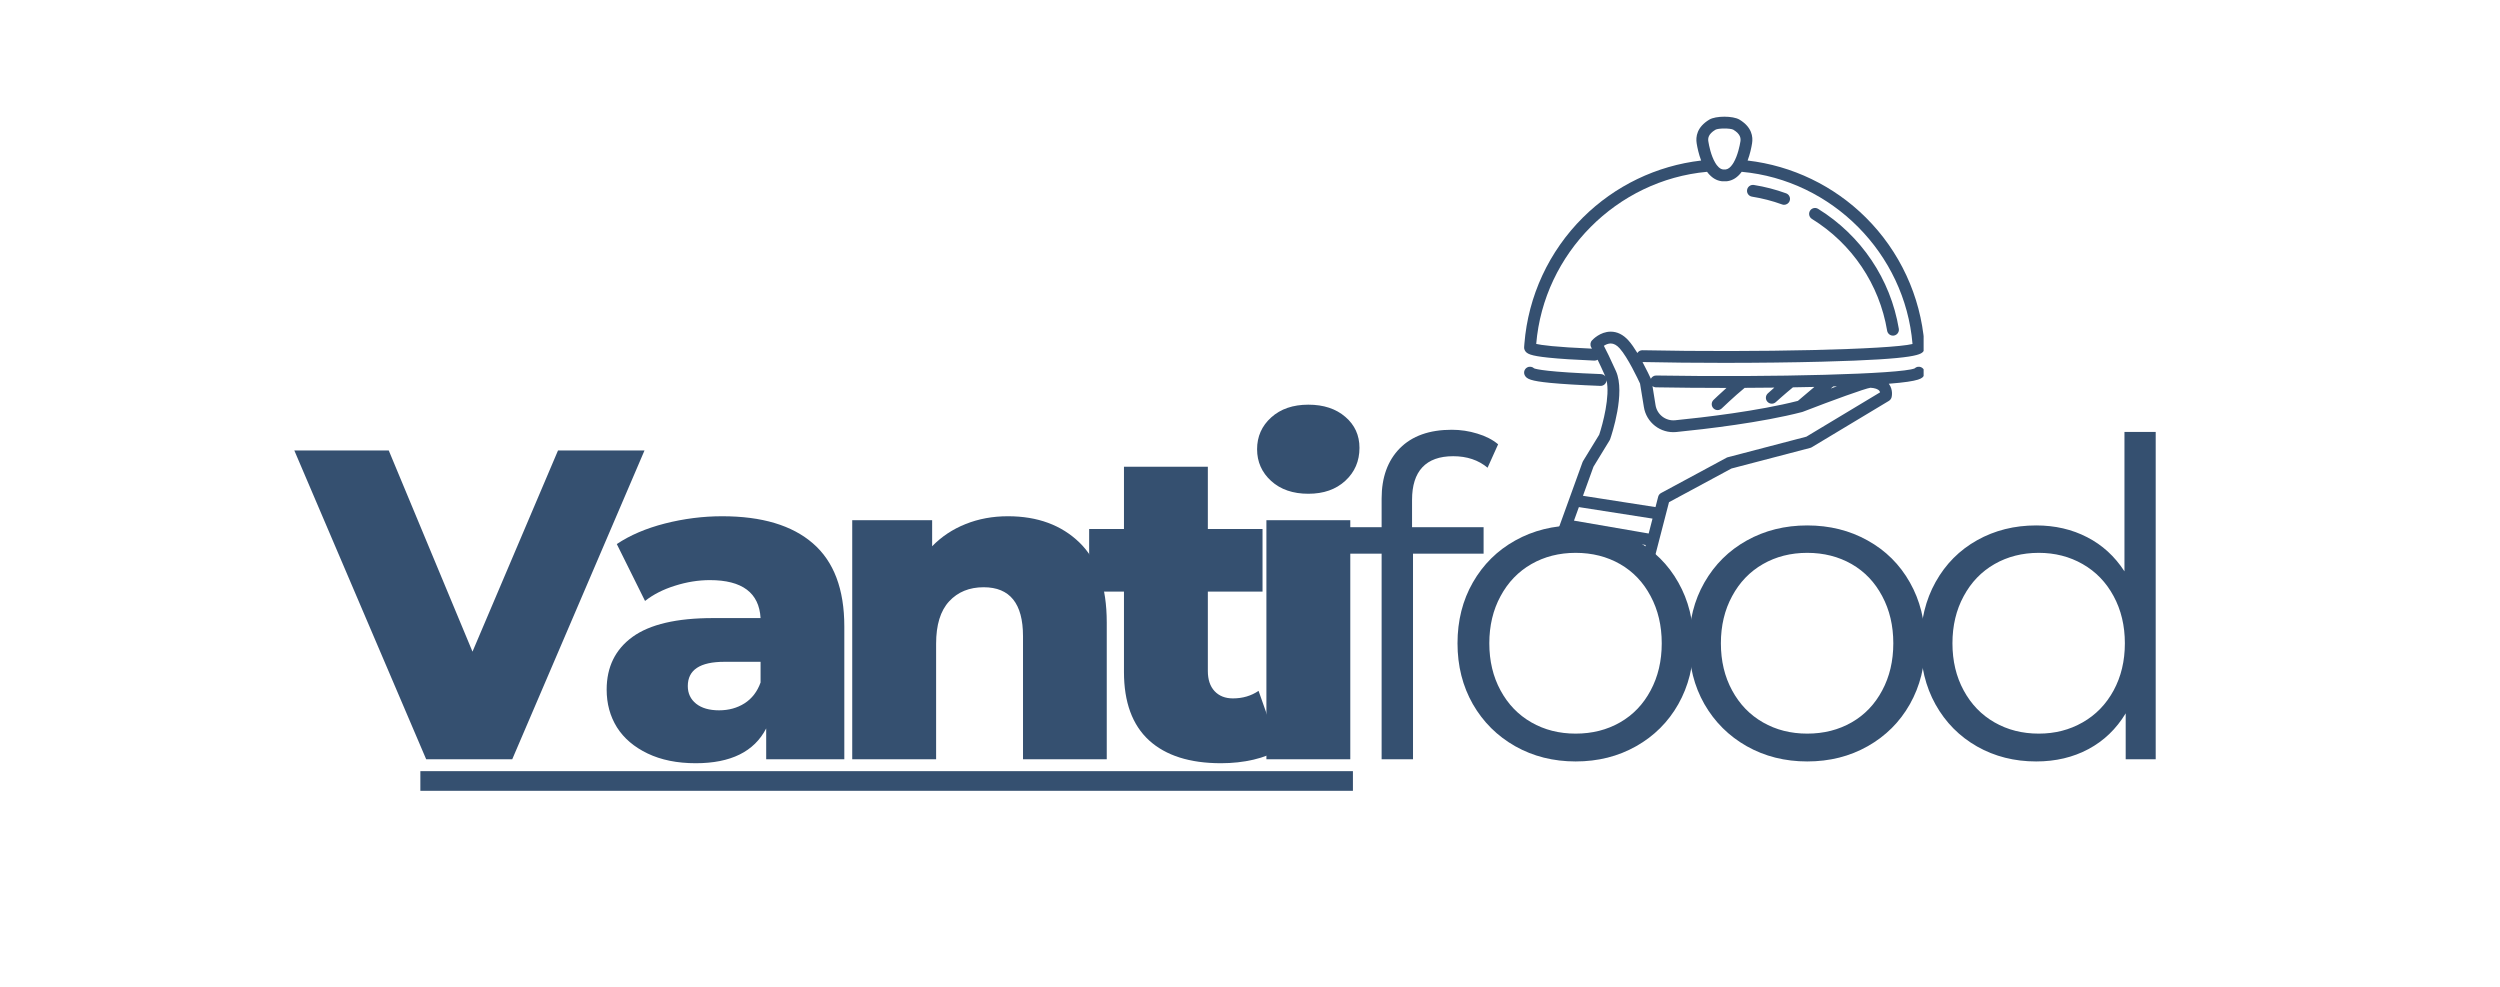 <svg xmlns="http://www.w3.org/2000/svg" xmlns:xlink="http://www.w3.org/1999/xlink" width="380" zoomAndPan="magnify" viewBox="0 0 285 112.5" height="150" preserveAspectRatio="xMidYMid meet" version="1.0"><defs><g/><clipPath id="adb4bffa5e"><path d="M 173.75 13.301 L 219.293 13.301 L 219.293 63.828 L 173.75 63.828 Z M 173.75 13.301 " clip-rule="nonzero"/></clipPath></defs><path stroke-linecap="butt" transform="matrix(0.747, 0, 0, 0.747, 47.923, 87.912)" fill="none" stroke-linejoin="miter" d="M -0.002 1.499 L 142.316 1.499 " stroke="#355070" stroke-width="3" stroke-opacity="1" stroke-miterlimit="4"/><g clip-path="url(#adb4bffa5e)"><path fill="#355070" d="M 208.707 44.293 L 208.984 44.062 C 208.988 44.059 208.988 44.055 208.992 44.051 C 209.137 44.047 209.277 44.043 209.414 44.039 C 209.184 44.121 208.945 44.207 208.707 44.293 Z M 205.926 49.781 L 196.969 52.125 C 196.965 52.125 196.961 52.129 196.961 52.129 C 196.945 52.133 196.934 52.137 196.922 52.141 C 196.91 52.145 196.902 52.148 196.891 52.148 C 196.883 52.152 196.871 52.16 196.863 52.164 C 196.852 52.168 196.84 52.172 196.828 52.18 C 196.824 52.18 196.82 52.184 196.82 52.184 L 189.367 56.203 C 189.199 56.289 189.078 56.445 189.031 56.625 L 188.727 57.809 L 180.457 56.52 L 181.656 53.207 L 183.496 50.195 C 183.523 50.152 183.543 50.109 183.559 50.062 C 183.742 49.531 185.32 44.789 184.223 42.316 C 183.586 40.887 183.113 39.945 182.84 39.422 C 183.047 39.285 183.324 39.156 183.629 39.156 C 183.973 39.16 184.305 39.34 184.641 39.711 C 185.562 40.734 186.746 43.254 186.965 43.727 C 187.02 44.051 187.219 45.227 187.398 46.379 C 187.672 48.168 189.301 49.43 191.098 49.25 C 194.473 48.914 200.824 48.172 205.449 46.969 C 205.465 46.965 205.477 46.957 205.492 46.953 C 205.5 46.953 205.508 46.949 205.516 46.945 C 205.52 46.945 205.52 46.945 205.523 46.945 C 208.871 45.648 212.645 44.277 213.234 44.203 C 213.738 44.234 214.094 44.359 214.246 44.555 C 214.289 44.609 214.312 44.672 214.324 44.73 Z M 179.434 59.352 L 179.992 57.809 L 188.387 59.121 L 187.949 60.82 Z M 175.129 39.207 C 175.992 28.887 184.316 20.527 194.602 19.586 C 194.605 19.59 194.605 19.59 194.609 19.594 C 194.617 19.605 194.629 19.617 194.641 19.633 C 194.668 19.672 194.699 19.711 194.727 19.746 C 194.742 19.762 194.758 19.781 194.773 19.797 C 194.797 19.828 194.824 19.855 194.848 19.883 C 194.863 19.902 194.883 19.918 194.898 19.934 C 194.922 19.961 194.945 19.984 194.973 20.008 C 194.988 20.023 195.004 20.039 195.02 20.055 C 195.047 20.078 195.07 20.102 195.098 20.121 C 195.113 20.137 195.129 20.148 195.145 20.164 C 195.168 20.184 195.195 20.203 195.223 20.223 C 195.238 20.234 195.25 20.246 195.266 20.258 C 195.297 20.277 195.324 20.297 195.355 20.316 C 195.363 20.324 195.375 20.332 195.387 20.34 C 195.426 20.363 195.469 20.387 195.508 20.41 C 195.512 20.414 195.52 20.418 195.527 20.418 C 195.559 20.438 195.594 20.453 195.625 20.469 C 195.641 20.477 195.652 20.484 195.664 20.488 C 195.691 20.5 195.719 20.512 195.742 20.523 C 195.758 20.527 195.773 20.531 195.785 20.539 C 195.809 20.547 195.832 20.555 195.855 20.562 C 195.871 20.57 195.887 20.574 195.902 20.578 C 195.922 20.586 195.945 20.594 195.969 20.598 C 195.984 20.602 195.996 20.605 196.012 20.609 C 196.035 20.617 196.055 20.621 196.078 20.625 C 196.09 20.629 196.105 20.633 196.117 20.633 C 196.141 20.637 196.164 20.641 196.188 20.645 C 196.199 20.648 196.207 20.648 196.219 20.652 C 196.254 20.656 196.285 20.66 196.316 20.664 C 196.336 20.664 196.359 20.664 196.379 20.664 L 196.777 20.664 C 196.797 20.664 196.82 20.664 196.84 20.664 C 196.871 20.66 196.906 20.656 196.938 20.652 C 196.949 20.648 196.961 20.648 196.969 20.645 C 196.992 20.641 197.016 20.637 197.039 20.633 C 197.051 20.633 197.066 20.629 197.078 20.625 C 197.102 20.621 197.125 20.617 197.145 20.609 C 197.16 20.605 197.176 20.602 197.188 20.598 C 197.211 20.594 197.234 20.586 197.254 20.578 C 197.27 20.574 197.285 20.57 197.301 20.562 C 197.324 20.555 197.348 20.547 197.371 20.539 C 197.387 20.531 197.398 20.527 197.414 20.52 C 197.441 20.512 197.465 20.5 197.492 20.488 C 197.504 20.484 197.52 20.477 197.531 20.469 C 197.562 20.453 197.598 20.438 197.629 20.422 C 197.637 20.418 197.645 20.414 197.652 20.41 C 197.691 20.387 197.73 20.363 197.77 20.34 C 197.781 20.332 197.793 20.324 197.805 20.316 C 197.832 20.297 197.863 20.277 197.891 20.258 C 197.906 20.246 197.922 20.234 197.938 20.223 C 197.961 20.203 197.988 20.184 198.012 20.164 C 198.031 20.148 198.047 20.137 198.062 20.121 C 198.086 20.102 198.109 20.078 198.137 20.055 C 198.152 20.043 198.168 20.023 198.188 20.008 C 198.211 19.984 198.234 19.961 198.258 19.938 C 198.277 19.918 198.293 19.902 198.309 19.883 C 198.332 19.855 198.359 19.828 198.383 19.797 C 198.398 19.781 198.414 19.762 198.43 19.746 C 198.457 19.711 198.488 19.672 198.516 19.633 C 198.527 19.621 198.539 19.605 198.551 19.594 C 198.551 19.59 198.551 19.59 198.555 19.586 C 208.844 20.527 217.168 28.891 218.027 39.215 C 215.496 39.84 200.375 40.199 187.246 39.926 C 186.996 39.918 186.781 40.047 186.66 40.242 C 186.324 39.691 185.977 39.18 185.641 38.809 C 185.043 38.145 184.363 37.809 183.621 37.809 C 182.422 37.809 181.574 38.707 181.484 38.809 C 181.285 39.027 181.254 39.348 181.402 39.602 C 181.402 39.602 181.43 39.652 181.484 39.746 C 177.223 39.562 175.68 39.336 175.129 39.207 Z M 195.555 14.793 C 195.879 14.602 197.277 14.602 197.602 14.789 C 198.426 15.289 198.465 15.773 198.406 16.137 C 198.332 16.586 198.109 17.723 197.629 18.539 C 197.594 18.598 197.559 18.656 197.523 18.707 C 197.277 19.074 197.012 19.281 196.742 19.316 L 196.418 19.316 C 196.27 19.297 196.121 19.227 195.98 19.105 C 195.973 19.102 195.965 19.098 195.961 19.09 C 195.949 19.082 195.941 19.07 195.93 19.062 C 195.867 19.004 195.805 18.934 195.742 18.855 C 195.734 18.848 195.727 18.836 195.719 18.828 C 195.691 18.789 195.664 18.75 195.633 18.707 C 195.598 18.656 195.562 18.598 195.527 18.539 C 195.047 17.723 194.824 16.586 194.754 16.137 C 194.691 15.773 194.73 15.289 195.555 14.793 Z M 196.586 44.223 C 196.664 44.223 196.742 44.223 196.82 44.223 C 196.031 44.93 195.383 45.551 195.344 45.59 C 195.074 45.848 195.066 46.273 195.324 46.543 C 195.457 46.68 195.633 46.75 195.809 46.75 C 195.977 46.75 196.145 46.688 196.277 46.562 C 196.293 46.547 197.707 45.188 198.891 44.215 C 200.031 44.211 201.164 44.199 202.273 44.188 C 201.863 44.547 201.559 44.824 201.535 44.844 C 201.258 45.094 201.234 45.523 201.484 45.797 C 201.621 45.945 201.801 46.02 201.984 46.02 C 202.148 46.02 202.309 45.961 202.438 45.844 C 202.449 45.836 203.551 44.84 204.395 44.156 C 205.23 44.145 206.047 44.129 206.84 44.109 L 204.961 45.699 C 200.438 46.859 194.266 47.582 190.965 47.91 C 189.879 48.016 188.898 47.254 188.73 46.176 C 188.605 45.367 188.469 44.547 188.383 44.012 C 188.492 44.102 188.633 44.156 188.789 44.156 C 191.309 44.199 193.953 44.223 196.586 44.223 Z M 219.039 41.879 C 218.773 41.746 218.461 41.801 218.262 42 C 216.727 42.637 202.285 43.035 188.809 42.809 C 188.805 42.809 188.801 42.809 188.797 42.809 C 188.535 42.809 188.309 42.961 188.199 43.18 C 188.09 42.945 187.723 42.156 187.246 41.273 C 190.172 41.336 193.367 41.367 196.562 41.367 C 200.438 41.367 204.309 41.32 207.672 41.234 C 218.82 40.941 219.094 40.406 219.336 39.93 C 219.387 39.824 219.414 39.707 219.406 39.586 C 219.398 39.449 219.391 39.312 219.379 39.184 C 218.945 33.754 216.574 28.645 212.699 24.793 C 209.055 21.172 204.301 18.887 199.227 18.301 C 199.508 17.559 199.66 16.812 199.734 16.355 C 199.863 15.586 199.715 14.492 198.301 13.637 C 197.559 13.191 195.598 13.191 194.859 13.637 C 193.441 14.492 193.297 15.586 193.422 16.355 C 193.496 16.812 193.648 17.559 193.93 18.301 C 188.859 18.887 184.105 21.172 180.457 24.793 C 176.582 28.645 174.211 33.754 173.781 39.184 C 173.77 39.316 173.758 39.453 173.75 39.586 C 173.742 39.707 173.77 39.824 173.824 39.93 C 174.031 40.34 174.465 40.555 176.504 40.77 C 177.758 40.902 179.523 41.016 181.754 41.109 C 181.891 41.113 182.02 41.078 182.129 41.012 C 182.367 41.496 182.652 42.109 182.988 42.863 C 182.996 42.875 183 42.891 183.008 42.906 C 182.887 42.754 182.707 42.652 182.496 42.645 C 176.441 42.414 175.152 42.094 174.895 41.996 C 174.691 41.801 174.383 41.746 174.117 41.879 C 173.785 42.047 173.652 42.453 173.824 42.785 C 174.035 43.203 174.504 43.43 176.719 43.648 C 178.09 43.781 180.02 43.898 182.445 43.992 C 182.453 43.992 182.465 43.992 182.473 43.992 C 182.832 43.992 183.129 43.707 183.145 43.348 C 183.559 45.152 182.727 48.309 182.309 49.555 L 180.469 52.562 C 180.445 52.602 180.426 52.641 180.41 52.684 L 178.914 56.82 L 177.508 60.707 C 177.383 61.055 177.562 61.441 177.914 61.57 C 177.988 61.598 178.066 61.609 178.145 61.609 C 178.418 61.609 178.68 61.438 178.777 61.164 L 178.969 60.641 L 187.609 62.133 L 187.391 62.984 C 187.297 63.348 187.512 63.715 187.875 63.809 C 187.93 63.82 187.988 63.828 188.043 63.828 C 188.344 63.828 188.617 63.625 188.695 63.324 L 190.266 57.25 L 197.387 53.41 L 206.359 51.062 C 206.422 51.047 206.484 51.023 206.539 50.988 L 215.336 45.699 C 215.484 45.605 215.594 45.461 215.641 45.289 C 215.66 45.207 215.84 44.449 215.34 43.77 C 215.336 43.762 215.328 43.754 215.324 43.746 C 218.992 43.461 219.172 43.109 219.336 42.785 C 219.504 42.453 219.371 42.047 219.039 41.879 " fill-opacity="1" fill-rule="nonzero"/></g><path fill="#355070" d="M 206.559 24.957 C 211.129 27.781 214.254 32.426 215.133 37.699 C 215.188 38.027 215.473 38.262 215.797 38.262 C 215.836 38.262 215.871 38.258 215.91 38.254 C 216.277 38.191 216.527 37.844 216.465 37.477 C 215.52 31.82 212.168 26.84 207.266 23.809 C 206.949 23.613 206.535 23.711 206.34 24.027 C 206.145 24.344 206.242 24.762 206.559 24.957 " fill-opacity="1" fill-rule="nonzero"/><path fill="#355070" d="M 199.727 22.418 C 200.895 22.605 202.047 22.902 203.156 23.305 C 203.23 23.332 203.309 23.348 203.387 23.348 C 203.66 23.348 203.922 23.176 204.02 22.902 C 204.148 22.555 203.965 22.164 203.617 22.039 C 202.426 21.605 201.191 21.285 199.938 21.086 C 199.57 21.031 199.227 21.281 199.168 21.648 C 199.109 22.016 199.359 22.359 199.727 22.418 " fill-opacity="1" fill-rule="nonzero"/><g fill="#355070" fill-opacity="1"><g transform="translate(34.255, 86.555)"><g><path d="M 39.219 -35.203 L 24.141 0 L 14.328 0 L -0.703 -35.203 L 10.062 -35.203 L 19.609 -12.266 L 29.359 -35.203 Z M 39.219 -35.203 "/></g></g></g><g fill="#355070" fill-opacity="1"><g transform="translate(67.643, 86.555)"><g><path d="M 14.688 -27.703 C 19.207 -27.703 22.656 -26.672 25.031 -24.609 C 27.414 -22.547 28.609 -19.391 28.609 -15.141 L 28.609 0 L 19.703 0 L 19.703 -3.516 C 18.336 -0.867 15.66 0.453 11.672 0.453 C 9.555 0.453 7.727 0.082 6.188 -0.656 C 4.645 -1.395 3.477 -2.391 2.688 -3.641 C 1.906 -4.898 1.516 -6.332 1.516 -7.938 C 1.516 -10.52 2.5 -12.523 4.469 -13.953 C 6.445 -15.379 9.5 -16.094 13.625 -16.094 L 19.062 -16.094 C 18.895 -18.977 16.969 -20.422 13.281 -20.422 C 11.969 -20.422 10.641 -20.207 9.297 -19.781 C 7.961 -19.363 6.828 -18.785 5.891 -18.047 L 2.672 -24.531 C 4.172 -25.539 6 -26.32 8.156 -26.875 C 10.32 -27.426 12.5 -27.703 14.688 -27.703 Z M 14.328 -5.578 C 15.43 -5.578 16.398 -5.844 17.234 -6.375 C 18.078 -6.914 18.688 -7.707 19.062 -8.75 L 19.062 -11.109 L 14.938 -11.109 C 12.156 -11.109 10.766 -10.188 10.766 -8.344 C 10.766 -7.508 11.082 -6.836 11.719 -6.328 C 12.352 -5.828 13.223 -5.578 14.328 -5.578 Z M 14.328 -5.578 "/></g></g></g><g fill="#355070" fill-opacity="1"><g transform="translate(94.092, 86.555)"><g><path d="M 20.812 -27.703 C 24.195 -27.703 26.922 -26.695 28.984 -24.688 C 31.047 -22.676 32.078 -19.645 32.078 -15.594 L 32.078 0 L 22.531 0 L 22.531 -14.031 C 22.531 -17.75 21.035 -19.609 18.047 -19.609 C 16.41 -19.609 15.098 -19.07 14.109 -18 C 13.117 -16.926 12.625 -15.316 12.625 -13.172 L 12.625 0 L 3.062 0 L 3.062 -27.25 L 12.172 -27.25 L 12.172 -24.281 C 13.242 -25.383 14.516 -26.227 15.984 -26.812 C 17.461 -27.406 19.07 -27.703 20.812 -27.703 Z M 20.812 -27.703 "/></g></g></g><g fill="#355070" fill-opacity="1"><g transform="translate(123.96, 86.555)"><g><path d="M 21.875 -1.109 C 21.07 -0.609 20.094 -0.223 18.938 0.047 C 17.781 0.316 16.547 0.453 15.234 0.453 C 11.68 0.453 8.945 -0.414 7.031 -2.156 C 5.125 -3.906 4.172 -6.504 4.172 -9.953 L 4.172 -19.109 L 0.203 -19.109 L 0.203 -26.25 L 4.172 -26.25 L 4.172 -33.344 L 13.734 -33.344 L 13.734 -26.25 L 19.969 -26.25 L 19.969 -19.109 L 13.734 -19.109 L 13.734 -10.062 C 13.734 -9.082 13.988 -8.316 14.5 -7.766 C 15.02 -7.211 15.719 -6.938 16.594 -6.938 C 17.695 -6.938 18.672 -7.223 19.516 -7.797 Z M 21.875 -1.109 "/></g></g></g><g fill="#355070" fill-opacity="1"><g transform="translate(141.308, 86.555)"><g><path d="M 3.062 -27.25 L 12.625 -27.25 L 12.625 0 L 3.062 0 Z M 7.844 -30.266 C 6.094 -30.266 4.68 -30.75 3.609 -31.719 C 2.535 -32.695 2 -33.906 2 -35.344 C 2 -36.789 2.535 -38 3.609 -38.969 C 4.68 -39.938 6.094 -40.422 7.844 -40.422 C 9.582 -40.422 10.988 -39.957 12.062 -39.031 C 13.133 -38.113 13.672 -36.938 13.672 -35.5 C 13.672 -33.988 13.133 -32.738 12.062 -31.75 C 10.988 -30.758 9.582 -30.266 7.844 -30.266 Z M 7.844 -30.266 "/></g></g></g><g fill="#355070" fill-opacity="1"><g transform="translate(151.927, 86.555)"><g><path d="M 13.734 -34.547 C 12.18 -34.547 11.008 -34.125 10.219 -33.281 C 9.438 -32.445 9.047 -31.207 9.047 -29.562 L 9.047 -26.453 L 17.203 -26.453 L 17.203 -23.438 L 9.156 -23.438 L 9.156 0 L 5.578 0 L 5.578 -23.438 L 0.859 -23.438 L 0.859 -26.453 L 5.578 -26.453 L 5.578 -29.719 C 5.578 -32.133 6.27 -34.047 7.656 -35.453 C 9.051 -36.859 11.023 -37.562 13.578 -37.562 C 14.578 -37.562 15.547 -37.414 16.484 -37.125 C 17.43 -36.844 18.223 -36.438 18.859 -35.906 L 17.656 -33.234 C 16.613 -34.109 15.305 -34.547 13.734 -34.547 Z M 13.734 -34.547 "/></g></g></g><g fill="#355070" fill-opacity="1"><g transform="translate(163.844, 86.555)"><g><path d="M 15.781 0.25 C 13.238 0.25 10.941 -0.328 8.891 -1.484 C 6.848 -2.641 5.238 -4.238 4.062 -6.281 C 2.895 -8.332 2.312 -10.645 2.312 -13.219 C 2.312 -15.801 2.895 -18.113 4.062 -20.156 C 5.238 -22.207 6.848 -23.801 8.891 -24.938 C 10.941 -26.082 13.238 -26.656 15.781 -26.656 C 18.332 -26.656 20.629 -26.082 22.672 -24.938 C 24.723 -23.801 26.328 -22.207 27.484 -20.156 C 28.641 -18.113 29.219 -15.801 29.219 -13.219 C 29.219 -10.645 28.641 -8.332 27.484 -6.281 C 26.328 -4.238 24.723 -2.641 22.672 -1.484 C 20.629 -0.328 18.332 0.25 15.781 0.25 Z M 15.781 -2.922 C 17.664 -2.922 19.352 -3.348 20.844 -4.203 C 22.332 -5.055 23.492 -6.27 24.328 -7.844 C 25.172 -9.414 25.594 -11.207 25.594 -13.219 C 25.594 -15.227 25.172 -17.02 24.328 -18.594 C 23.492 -20.176 22.332 -21.395 20.844 -22.25 C 19.352 -23.102 17.664 -23.531 15.781 -23.531 C 13.906 -23.531 12.223 -23.102 10.734 -22.25 C 9.242 -21.395 8.07 -20.176 7.219 -18.594 C 6.363 -17.02 5.938 -15.227 5.938 -13.219 C 5.938 -11.207 6.363 -9.414 7.219 -7.844 C 8.07 -6.27 9.242 -5.055 10.734 -4.203 C 12.223 -3.348 13.906 -2.922 15.781 -2.922 Z M 15.781 -2.922 "/></g></g></g><g fill="#355070" fill-opacity="1"><g transform="translate(190.243, 86.555)"><g><path d="M 15.781 0.25 C 13.238 0.25 10.941 -0.328 8.891 -1.484 C 6.848 -2.641 5.238 -4.238 4.062 -6.281 C 2.895 -8.332 2.312 -10.645 2.312 -13.219 C 2.312 -15.801 2.895 -18.113 4.062 -20.156 C 5.238 -22.207 6.848 -23.801 8.891 -24.938 C 10.941 -26.082 13.238 -26.656 15.781 -26.656 C 18.332 -26.656 20.629 -26.082 22.672 -24.938 C 24.723 -23.801 26.328 -22.207 27.484 -20.156 C 28.641 -18.113 29.219 -15.801 29.219 -13.219 C 29.219 -10.645 28.641 -8.332 27.484 -6.281 C 26.328 -4.238 24.723 -2.641 22.672 -1.484 C 20.629 -0.328 18.332 0.25 15.781 0.25 Z M 15.781 -2.922 C 17.664 -2.922 19.352 -3.348 20.844 -4.203 C 22.332 -5.055 23.492 -6.27 24.328 -7.844 C 25.172 -9.414 25.594 -11.207 25.594 -13.219 C 25.594 -15.227 25.172 -17.02 24.328 -18.594 C 23.492 -20.176 22.332 -21.395 20.844 -22.25 C 19.352 -23.102 17.664 -23.531 15.781 -23.531 C 13.906 -23.531 12.223 -23.102 10.734 -22.25 C 9.242 -21.395 8.07 -20.176 7.219 -18.594 C 6.363 -17.02 5.938 -15.227 5.938 -13.219 C 5.938 -11.207 6.363 -9.414 7.219 -7.844 C 8.07 -6.27 9.242 -5.055 10.734 -4.203 C 12.223 -3.348 13.906 -2.922 15.781 -2.922 Z M 15.781 -2.922 "/></g></g></g><g fill="#355070" fill-opacity="1"><g transform="translate(216.641, 86.555)"><g><path d="M 29.109 -37.312 L 29.109 0 L 25.688 0 L 25.688 -5.234 C 24.613 -3.453 23.195 -2.094 21.438 -1.156 C 19.688 -0.219 17.703 0.25 15.484 0.25 C 13.004 0.25 10.758 -0.316 8.75 -1.453 C 6.738 -2.598 5.16 -4.191 4.016 -6.234 C 2.879 -8.273 2.312 -10.602 2.312 -13.219 C 2.312 -15.832 2.879 -18.16 4.016 -20.203 C 5.16 -22.254 6.738 -23.844 8.75 -24.969 C 10.758 -26.094 13.004 -26.656 15.484 -26.656 C 17.629 -26.656 19.566 -26.207 21.297 -25.312 C 23.023 -24.426 24.441 -23.129 25.547 -21.422 L 25.547 -37.312 Z M 15.781 -2.922 C 17.625 -2.922 19.289 -3.348 20.781 -4.203 C 22.281 -5.055 23.457 -6.27 24.312 -7.844 C 25.164 -9.414 25.594 -11.207 25.594 -13.219 C 25.594 -15.227 25.164 -17.02 24.312 -18.594 C 23.457 -20.176 22.281 -21.395 20.781 -22.25 C 19.289 -23.102 17.625 -23.531 15.781 -23.531 C 13.906 -23.531 12.223 -23.102 10.734 -22.25 C 9.242 -21.395 8.07 -20.176 7.219 -18.594 C 6.363 -17.02 5.938 -15.227 5.938 -13.219 C 5.938 -11.207 6.363 -9.414 7.219 -7.844 C 8.07 -6.27 9.242 -5.055 10.734 -4.203 C 12.223 -3.348 13.906 -2.922 15.781 -2.922 Z M 15.781 -2.922 "/></g></g></g></svg>